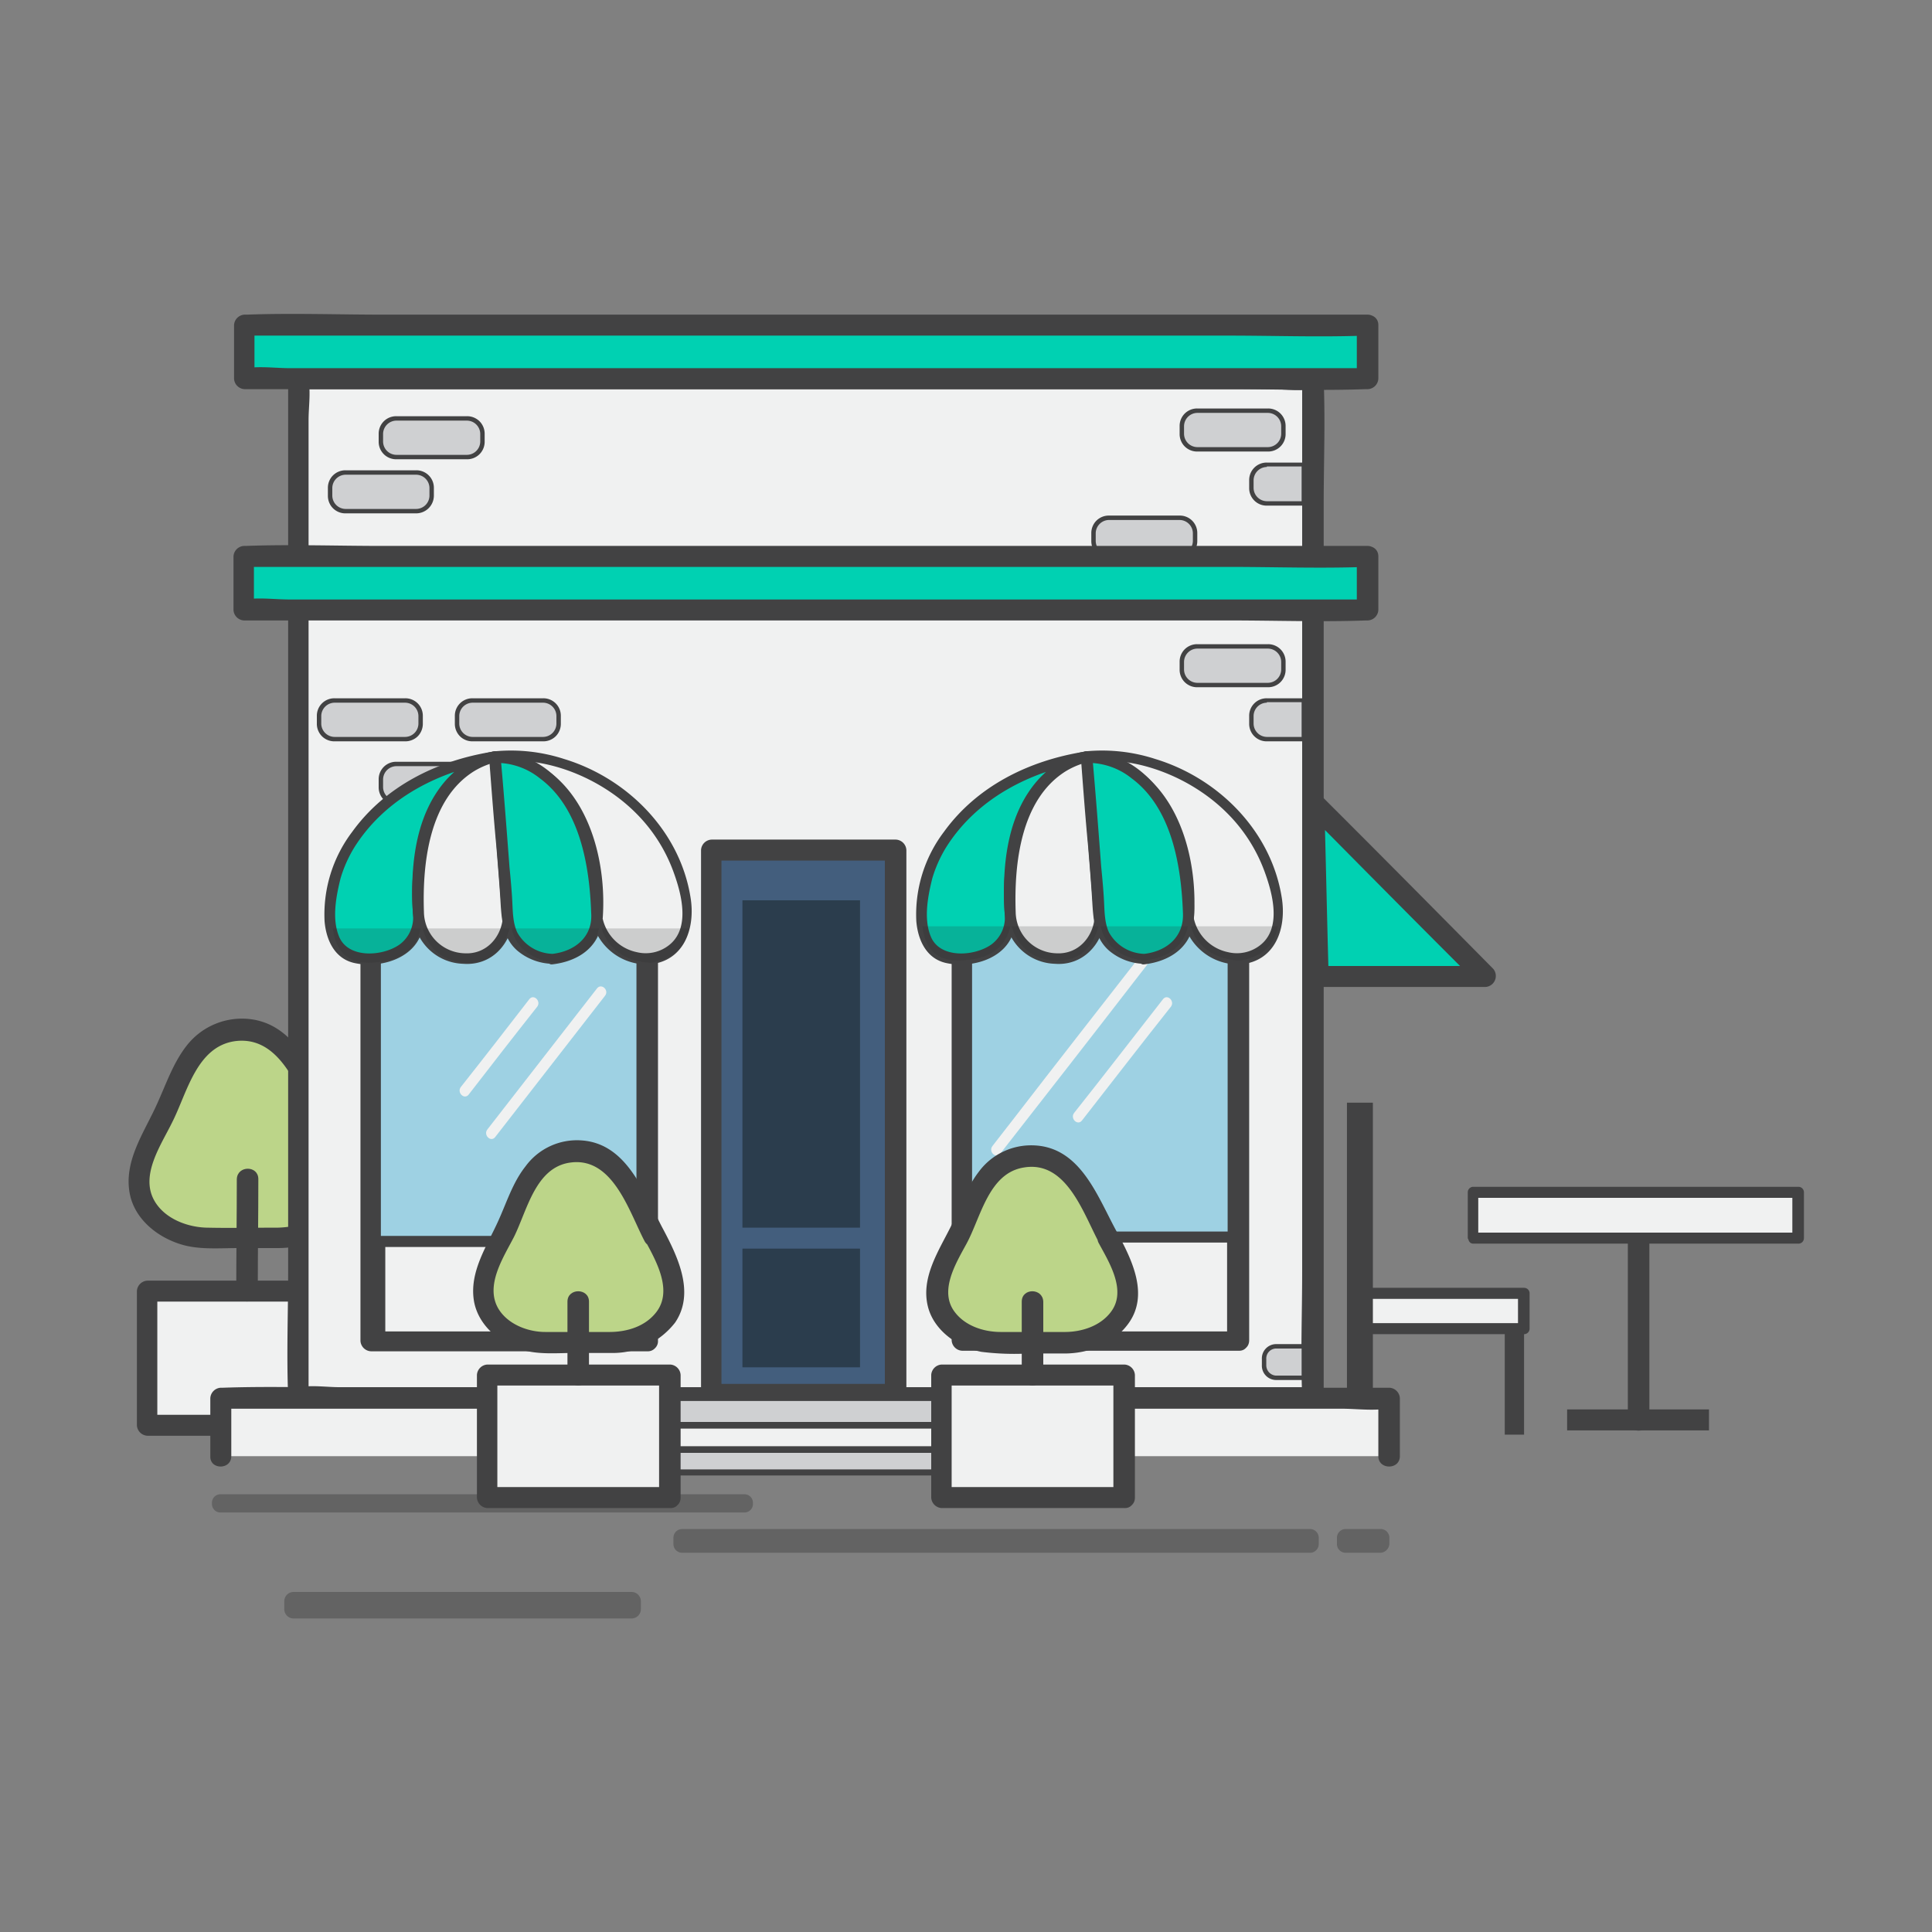 <svg id="Layer_1" data-name="Layer 1" xmlns="http://www.w3.org/2000/svg" viewBox="0 0 350 350"><rect x="0" y="0" width="350" height="350" fill="#808080" stroke="none"/><defs><style>.cls-1{fill:#bcd589;}.cls-2{fill:#424243;}.cls-3{fill:#f0f1f1;}.cls-4{opacity:0.48;}.cls-5{fill:#9ed1e3;}.cls-6{fill:#435e7d;}.cls-7{fill:#00d1b2;}.cls-8{fill:#2b3d4d;}.cls-9{opacity:0.18;}.cls-10{fill:#272525;}.cls-11{fill:#cfd0d2;}</style></defs><title>ecommerce-type-9-teal</title><path class="cls-1" d="M59.1,203.1c-3.2-5.9-6.7-16.8-15.4-16.6-9.7.2-11.2,10.3-14.6,16.6-2,3.7-4.1,7.7-3.8,11.8.4,5.5,6.4,9.3,12,9.3H50.9c5.6,0,11.7-3.8,12-9.3C63.2,210.8,61.1,206.8,59.1,203.1Z"/><path class="cls-2" d="M60.8,202.1c-3.6-6.7-6.8-16.6-15.7-17.5A12.69,12.69,0,0,0,34,189.2c-2.6,3.2-3.9,7.2-5.6,10.9-2.3,5.1-6,10.2-4.9,16.1.9,4.8,5.3,8.2,9.9,9.4,3.1.8,6.6.5,9.8.5h7.1c4.8,0,9.7-1.7,12.6-5.7C67.2,214.7,63.8,207.7,60.8,202.1Zm-1.3,16.5c-2.2,2.7-5.8,3.7-9.1,3.8-4.3,0-8.6.1-13,0-3.6-.1-7.7-1.7-9.5-5-2.5-4.6,1.3-10,3.3-14.1,2.7-5.3,4.4-13.8,11.5-14.7,8.5-1,11.6,9.7,14.8,15.6C59.7,208.3,63.1,214.2,59.5,218.6Z"/><rect class="cls-3" x="26.6" y="233.9" width="36.3" height="24.3"/><path class="cls-2" d="M62.9,256.3H26.6l1.9,1.9V233.9l-1.9,1.9H62.9L61,233.9v24.3c0,2.5,3.9,2.5,3.9,0V233.9A2,2,0,0,0,63,232H26.7a2,2,0,0,0-1.9,1.9v24.3a2,2,0,0,0,1.9,1.9H63C65.4,260.2,65.4,256.3,62.9,256.3Z"/><path class="cls-2" d="M42.9,213.6c0,6.8-.1,13.5-.1,20.3,0,2.5,3.9,2.5,3.9,0,0-6.8.1-13.5.1-20.3,0-2.5-3.8-2.5-3.9,0Z"/><path class="cls-2" d="M294.9,223.8v33.5c0,2.5,3.9,2.5,3.9,0V223.8c-.1-2.5-3.9-2.5-3.9,0Z"/><rect class="cls-3" x="266.9" y="216" width="58.9" height="8.3"/><path class="cls-2" d="M266.9,225.3h58.9a1,1,0,0,0,1-1V216a1,1,0,0,0-1-1H266.9a1,1,0,0,0-1,1v8.3a1,1,0,0,0,1.9,0V216l-1,1h58.9l-1-1v8.3l1-1H266.8C265.7,223.3,265.7,225.3,266.9,225.3Z"/><rect class="cls-2" x="283.9" y="255.33" width="25.7" height="3.8"/><rect class="cls-3" x="245.1" y="234.3" width="31" height="6.4"/><path class="cls-2" d="M245.1,241.7h31a1,1,0,0,0,1-1v-6.4a1,1,0,0,0-1-1h-31a1,1,0,0,0-1,1v6.4a1,1,0,0,0,1.9,0v-6.4l-1,1h31l-1-1v6.4l1-1H245C243.9,239.7,243.9,241.7,245.1,241.7Z"/><rect class="cls-2" x="244.01" y="199.76" width="4.7" height="60.2"/><rect class="cls-2" x="272.6" y="240.5" width="3.5" height="19.4"/><g class="cls-4"><path class="cls-2" d="M114.4,293.2H53.2a1.69,1.69,0,0,1-1.7-1.7v-1.4a1.69,1.69,0,0,1,1.7-1.7h61.2a1.69,1.69,0,0,1,1.7,1.7v1.4A1.69,1.69,0,0,1,114.4,293.2Z"/></g><rect class="cls-3" x="54" y="68.6" width="183.8" height="184.7"/><path class="cls-2" d="M237.8,251.3H61.5c-2.3,0-4.9-.4-7.2,0H54l1.9,1.9V76.1c0-2.3.4-4.9,0-7.2v-.3L54,70.5H230.3c2.3,0,4.9.4,7.2,0h.3l-1.9-1.9V230.4c0,7.5-.3,15,0,22.5v.3c0,2.5,3.9,2.5,3.9,0V91.4c0-7.5.3-15,0-22.5v-.3a2,2,0,0,0-1.9-1.9H76.8c-7.4,0-14.9-.3-22.4,0h-.3a2,2,0,0,0-1.9,1.9V230.4c0,7.5-.3,15,0,22.5v.3a2,2,0,0,0,1.9,1.9H215.2c7.4,0,14.9.3,22.4,0h.3C240.3,255.2,240.3,251.3,237.8,251.3Z"/><rect class="cls-3" x="39.9" y="253.3" width="211.7" height="10.5"/><path class="cls-2" d="M41.9,263.8V253.3L40,255.2H243c2.6,0,5.6.4,8.2,0h.4l-1.9-1.9v10.5c0,2.5,3.9,2.5,3.9,0V253.3a2,2,0,0,0-1.9-1.9H66.1c-8.5,0-17.1-.3-25.7,0H40a2,2,0,0,0-1.9,1.9v10.5c-.1,2.5,3.8,2.5,3.8,0Z"/><rect class="cls-5" x="67.2" y="154" width="50.1" height="89"/><path class="cls-2" d="M117.3,152H67.2a2,2,0,0,0-1.9,1.9v89a2,2,0,0,0,1.9,1.9h50.1a1.73,1.73,0,0,0,1.3-.5l.1-.1h0a1.73,1.73,0,0,0,.5-1.3v-89A2,2,0,0,0,117.3,152ZM73.4,241.1H69V156h46.3v85.1Z"/><g class="cls-4"><path class="cls-2" d="M134.9,274h-95a1.54,1.54,0,0,1-1.5-1.5v-.3a1.54,1.54,0,0,1,1.5-1.5h95a1.54,1.54,0,0,1,1.5,1.5v.3A1.54,1.54,0,0,1,134.9,274Z"/></g><g class="cls-4"><path class="cls-2" d="M237.3,281.3H123.6a1.58,1.58,0,0,1-1.6-1.6v-1.1a1.58,1.58,0,0,1,1.6-1.6H237.3a1.58,1.58,0,0,1,1.6,1.6v1.1A1.58,1.58,0,0,1,237.3,281.3Z"/></g><g class="cls-4"><path class="cls-2" d="M250.1,281.3h-6.3a1.58,1.58,0,0,1-1.6-1.6v-1.1a1.58,1.58,0,0,1,1.6-1.6h6.3a1.58,1.58,0,0,1,1.6,1.6v1.1A1.72,1.72,0,0,1,250.1,281.3Z"/></g><rect class="cls-3" x="68.9" y="224.9" width="47.4" height="17.3"/><path class="cls-2" d="M117.2,224.9a1,1,0,0,0-1-1H68.8a1,1,0,0,0-1,1v17.3a1,1,0,0,0,1,1h47.4a.85.85,0,0,0,.6-.2l.1-.1v-.1a1.42,1.42,0,0,0,.2-.6C117.2,236.4,117.2,230.6,117.2,224.9ZM74.7,241.2H69.8V225.9h45.4v15.3Z"/><path class="cls-3" d="M108.2,179,88.3,204.6c-.8,1,.6,2.4,1.4,1.4l19.9-25.6c.8-1-.6-2.3-1.4-1.4Z"/><path class="cls-3" d="M95.9,181c-4.1,5.3-8.2,10.6-12.4,15.9-.8,1,.6,2.4,1.4,1.4,4.1-5.3,8.2-10.6,12.4-15.9.8-1-.6-2.4-1.4-1.4Z"/><rect class="cls-5" x="174.2" y="154" width="50.1" height="88.8"/><path class="cls-2" d="M224.3,240.9H174.2l1.9,1.9V154l-1.9,1.9h50.1l-1.9-1.9v88.8c0,2.5,3.9,2.5,3.9,0V154a2,2,0,0,0-1.9-1.9H174.3a2,2,0,0,0-1.9,1.9v88.8a2,2,0,0,0,1.9,1.9h50.1C226.8,244.8,226.8,240.9,224.3,240.9Z"/><rect class="cls-3" x="175.9" y="224" width="47.4" height="18.1"/><path class="cls-2" d="M223.3,241.2H175.9l1,1V224.1l-1,1h47.4l-1-1v18.1a1,1,0,0,0,1.9,0V224.1a1,1,0,0,0-1-1H175.8a1,1,0,0,0-1,1v18.1a1,1,0,0,0,1,1h47.4A1,1,0,1,0,223.3,241.2Z"/><rect class="cls-6" x="128.9" y="154" width="33.3" height="98.6"/><path class="cls-2" d="M162.2,250.7H128.8l1.9,1.9V154l-1.9,1.9h33.4l-1.9-1.9v98.6c0,2.5,3.9,2.5,3.9,0V154a2,2,0,0,0-1.9-1.9H128.9A2,2,0,0,0,127,154v98.6a2,2,0,0,0,1.9,1.9h33.4C164.7,254.6,164.7,250.7,162.2,250.7Z"/><rect class="cls-7" x="44.3" y="58.9" width="203.5" height="9.7"/><path class="cls-2" d="M247.8,57H69.4c-8.2,0-16.5-.3-24.7,0h-.4a2,2,0,0,0-1.9,1.9v9.7a2,2,0,0,0,1.9,1.9H222.7c8.2,0,16.5.3,24.7,0h.4a2,2,0,0,0,1.9-1.9V58.9c0-2.5-3.9-2.5-3.9,0v9.7l1.9-1.9H52.6c-2.6,0-5.5-.4-8,0h-.4l1.9,1.9V58.9l-1.9,1.9H222.6c8.2,0,16.5.3,24.7,0h.4A1.9,1.9,0,1,0,247.8,57Z"/><polygon class="cls-7" points="237.8 145.4 269.1 177 238.7 177 237.8 145.4"/><path class="cls-2" d="M236.5,146.8c9.1,9.2,18.2,18.4,27.4,27.6l3.9,3.9c.5-1.1.9-2.2,1.4-3.3H238.8l1.9,1.9c-.3-10.5-.5-21-.8-31.5-.1-2.5-3.9-2.5-3.9,0,.3,10.5.5,21,.8,31.5a2,2,0,0,0,1.9,1.9h30.4a2,2,0,0,0,1.4-3.3c-9.1-9.2-18.2-18.4-27.4-27.6l-3.9-3.9C237.5,142.3,234.7,145,236.5,146.8Z"/><rect class="cls-8" x="134.5" y="226.2" width="21.3" height="21.5"/><rect class="cls-8" x="134.5" y="163.1" width="21.3" height="59.3"/><path class="cls-3" d="M207.8,171.6c-8.2,10.5-16.4,21-24.5,31.5-1.2,1.5-2.3,3-3.5,4.5-.8,1,.6,2.4,1.4,1.4,8.2-10.5,16.4-21,24.5-31.5,1.2-1.5,2.3-3,3.5-4.5.7-1-.6-2.3-1.4-1.4Z"/><path class="cls-3" d="M210.7,181c-5.4,6.9-10.7,13.8-16.1,20.6-.8,1,.6,2.4,1.4,1.4,5.4-6.9,10.7-13.8,16.1-20.6.8-1-.6-2.4-1.4-1.4Z"/><path class="cls-3" d="M215.4,166.2s2-26.6-18.5-29.1a33.61,33.61,0,0,1,30.8,15.3s10.6,18.9-2.9,21.3C224.8,173.7,216.8,174.1,215.4,166.2Z"/><path class="cls-2" d="M216.3,166.2c.6-8.8-1.7-19.6-8.7-25.6a20.42,20.42,0,0,0-10.7-4.5V138c9-1.2,18.9,2.9,25.2,9.1a29,29,0,0,1,7.1,11.1c1.4,3.9,3,10.1-1,13.1a6.81,6.81,0,0,1-5.7,1.2,8,8,0,0,1-6.3-6.5c-.2-1.2-2.1-.7-1.9.5a10.18,10.18,0,0,0,10.5,8.2c6.3-.6,8.3-6.6,7.4-12.1-1.9-12-11.4-21.6-22.9-25.1a31.13,31.13,0,0,0-12.5-1.4,1,1,0,0,0,0,1.9c13.4,1.8,18.4,16.2,17.5,28.1A1,1,0,1,0,216.3,166.2Z"/><path class="cls-7" d="M196.5,137.1s-15.6,2.5-13.5,29.1c0,0,.5,7.5-9.6,7.5s-5.8-15.4-4.3-18.3S177.2,140.1,196.5,137.1Z"/><path class="cls-2" d="M196.3,136.2c-3,.5-5.9,2.6-8,4.8-6,6.5-6.8,16.1-6.3,24.5a6.05,6.05,0,0,1-2.4,5.6c-3.1,2.2-9.4,2.6-11-1.5-1.3-3.2-.5-7.3.3-10.5a23.4,23.4,0,0,1,2.5-5.6c5.6-8.9,15.3-13.8,25.4-15.5,1.2-.1.7-2-.5-1.8-9.9,1.6-19.3,6.2-25.3,14.5a24.79,24.79,0,0,0-5,16.2c.3,3.5,1.9,6.9,5.6,7.6,3.9.8,9-.4,11.2-3.9,1.7-2.7,1-5.5,1-8.5-.1-5.2.6-10.7,2.9-15.4,1.9-3.8,5.6-7.9,10-8.7C198,137.9,197.5,136,196.3,136.2Z"/><path class="cls-3" d="M199.2,166.2l-2.3-29.1s-15.1,1.8-13.9,29.1a8.41,8.41,0,0,0,8.1,7.5C198.6,174.2,199.2,166.2,199.2,166.2Z"/><path class="cls-2" d="M200.2,166.2c-.8-9.7-1.5-19.4-2.3-29.1a1,1,0,0,0-1-1c-5.6.7-9.9,5.8-12,10.7a39.55,39.55,0,0,0-2.8,19.5,9.35,9.35,0,0,0,9,8.3c5,.4,8.7-3.5,9.1-8.4.1-1.2-1.8-1.2-1.9,0-.3,3.6-3,6.7-6.9,6.5a7.59,7.59,0,0,1-7.4-7.5c-.3-8.7.9-20.4,9.1-25.5a14.25,14.25,0,0,1,2.8-1.3c.3-.1.7-.1.9-.2s.7-.1.1,0l-1-1c.8,9.7,1.5,19.4,2.3,29.1C198.3,167.5,200.3,167.5,200.2,166.2Z"/><path class="cls-7" d="M207.3,173.7s-7.5-.3-8.1-7.5-2.3-29.1-2.3-29.1,17.7-1.4,18.5,29.1C215.4,166.2,215.4,173,207.3,173.7Z"/><path class="cls-2" d="M207.3,172.8a7.54,7.54,0,0,1-6.4-3.9c-.8-1.7-.8-3.8-.9-5.7s-.3-4.1-.5-6.1c-.5-6.6-1-13.2-1.6-19.9l-1,1A12.67,12.67,0,0,1,205,141c7.3,5.4,9,15.9,9.3,24.4.2,4.2-2.8,6.9-7,7.4-1.2.1-1.2,2.1,0,1.9,4.3-.5,8.2-2.8,8.9-7.4a21.57,21.57,0,0,0-.3-6.7,44.15,44.15,0,0,0-1.7-8.8c-2-6.7-6.3-13.1-13.3-15.1a11.33,11.33,0,0,0-4.1-.6,1,1,0,0,0-1,1c.4,5.3.8,10.7,1.3,16,.3,3.6.6,7.2.8,10.7.2,3.1.5,6.2,3,8.4a10.19,10.19,0,0,0,6.2,2.4A.91.91,0,1,0,207.3,172.8Z"/><g class="cls-9"><path class="cls-10" d="M215.7,167.8c2,6.5,9.1,6.2,9.1,6.2,4.3-.8,6.2-3.2,6.7-6.2Z"/><path class="cls-10" d="M173.5,174c7.5,0,9.1-4.1,9.5-6.2H167.1C167.5,171.2,169.1,174,173.5,174Z"/><path class="cls-10" d="M191.1,174c5.6.3,7.3-4,7.9-6.2H183.3A8.12,8.12,0,0,0,191.1,174Z"/><path class="cls-10" d="M207.3,174c5.9-.6,7.5-4.2,7.9-6.2H199.4C200.7,173.7,207.3,174,207.3,174Z"/></g><path class="cls-11" d="M76.2,92.6H61.7a2,2,0,0,1-2-2v-3a2,2,0,0,1,2-2H76.2a2,2,0,0,1,2,2v3A2,2,0,0,1,76.2,92.6Z"/><path class="cls-2" d="M75.4,93H62.6a3.16,3.16,0,0,1-3.2-3.2V88.4a3.16,3.16,0,0,1,3.2-3.2H75.4a3.16,3.16,0,0,1,3.2,3.2v1.4A3.22,3.22,0,0,1,75.4,93ZM62.6,86a2.43,2.43,0,0,0-2.4,2.4v1.4a2.43,2.43,0,0,0,2.4,2.4H75.4a2.43,2.43,0,0,0,2.4-2.4V88.4A2.43,2.43,0,0,0,75.4,86Z"/><path class="cls-11" d="M85.4,82.8H71a2,2,0,0,1-2-2v-3a2,2,0,0,1,2-2H85.5a2,2,0,0,1,2,2v3A2.16,2.16,0,0,1,85.4,82.8Z"/><path class="cls-2" d="M84.6,83.2H71.8A3.16,3.16,0,0,1,68.6,80V78.6a3.16,3.16,0,0,1,3.2-3.2H84.6a3.16,3.16,0,0,1,3.2,3.2V80A3.16,3.16,0,0,1,84.6,83.2Zm-12.8-7a2.43,2.43,0,0,0-2.4,2.4V80a2.43,2.43,0,0,0,2.4,2.4H84.6A2.43,2.43,0,0,0,87,80V78.6a2.43,2.43,0,0,0-2.4-2.4Z"/><path class="cls-11" d="M74.3,134H59.8a2,2,0,0,1-2-2v-3a2,2,0,0,1,2-2H74.3a2,2,0,0,1,2,2v3A2,2,0,0,1,74.3,134Z"/><path class="cls-2" d="M73.4,134.3H60.6a3.16,3.16,0,0,1-3.2-3.2v-1.4a3.16,3.16,0,0,1,3.2-3.2H73.4a3.16,3.16,0,0,1,3.2,3.2v1.4A3.16,3.16,0,0,1,73.4,134.3Zm-12.8-7a2.43,2.43,0,0,0-2.4,2.4v1.4a2.43,2.43,0,0,0,2.4,2.4H73.4a2.43,2.43,0,0,0,2.4-2.4v-1.4a2.43,2.43,0,0,0-2.4-2.4Z"/><path class="cls-11" d="M99.2,134H84.8a2,2,0,0,1-2-2v-3a2,2,0,0,1,2-2H99.3a2,2,0,0,1,2,2v3A2.16,2.16,0,0,1,99.2,134Z"/><path class="cls-2" d="M98.4,134.3H85.6a3.16,3.16,0,0,1-3.2-3.2v-1.4a3.16,3.16,0,0,1,3.2-3.2H98.4a3.16,3.16,0,0,1,3.2,3.2v1.4A3.16,3.16,0,0,1,98.4,134.3Zm-12.8-7a2.43,2.43,0,0,0-2.4,2.4v1.4a2.43,2.43,0,0,0,2.4,2.4H98.4a2.43,2.43,0,0,0,2.4-2.4v-1.4a2.43,2.43,0,0,0-2.4-2.4Z"/><path class="cls-11" d="M236.1,126.9h-6.7a2.8,2.8,0,0,0-2.8,2.8v1.4a2.8,2.8,0,0,0,2.8,2.8h6.7Z"/><path class="cls-2" d="M236.5,134.3h-7a3.16,3.16,0,0,1-3.2-3.2v-1.4a3.16,3.16,0,0,1,3.2-3.2h7Zm-7-7a2.43,2.43,0,0,0-2.4,2.4v1.4a2.43,2.43,0,0,0,2.4,2.4h6.3v-6.3h-6.3Z"/><path class="cls-11" d="M236.1,243.9h-5a2.16,2.16,0,0,0-2.1,2.3v1.1a2.23,2.23,0,0,0,2.1,2.3h5Z"/><path class="cls-2" d="M236.5,250h-5.4a2.59,2.59,0,0,1-2.5-2.7v-1.1a2.59,2.59,0,0,1,2.5-2.7h5.4Zm-5.4-5.7a1.8,1.8,0,0,0-1.7,1.9v1.1a1.87,1.87,0,0,0,1.7,1.9h4.7v-4.9Z"/><path class="cls-11" d="M230.5,124.1H216a2,2,0,0,1-2-2v-3a2,2,0,0,1,2-2h14.5a2,2,0,0,1,2,2v3A1.94,1.94,0,0,1,230.5,124.1Z"/><path class="cls-2" d="M229.7,124.5H216.9a3.16,3.16,0,0,1-3.2-3.2v-1.4a3.16,3.16,0,0,1,3.2-3.2h12.8a3.16,3.16,0,0,1,3.2,3.2v1.4A3.16,3.16,0,0,1,229.7,124.5Zm-12.8-7a2.43,2.43,0,0,0-2.4,2.4v1.4a2.43,2.43,0,0,0,2.4,2.4h12.8a2.43,2.43,0,0,0,2.4-2.4v-1.4a2.43,2.43,0,0,0-2.4-2.4Z"/><path class="cls-11" d="M236.1,84.2h-6.7a2.8,2.8,0,0,0-2.8,2.8v1.4a2.8,2.8,0,0,0,2.8,2.8h6.7Z"/><path class="cls-2" d="M236.5,91.6h-7a3.16,3.16,0,0,1-3.2-3.2V87a3.16,3.16,0,0,1,3.2-3.2h7Zm-7-7a2.43,2.43,0,0,0-2.4,2.4v1.4a2.43,2.43,0,0,0,2.4,2.4h6.3V84.5h-6.3Z"/><path class="cls-11" d="M230.5,81.4H216a2,2,0,0,1-2-2v-3a2,2,0,0,1,2-2h14.5a2,2,0,0,1,2,2v3A1.94,1.94,0,0,1,230.5,81.4Z"/><path class="cls-2" d="M229.7,81.8H216.9a3.16,3.16,0,0,1-3.2-3.2V77.2a3.16,3.16,0,0,1,3.2-3.2h12.8a3.16,3.16,0,0,1,3.2,3.2v1.4A3.16,3.16,0,0,1,229.7,81.8Zm-12.8-7a2.43,2.43,0,0,0-2.4,2.4v1.4a2.43,2.43,0,0,0,2.4,2.4h12.8a2.43,2.43,0,0,0,2.4-2.4V77.2a2.43,2.43,0,0,0-2.4-2.4Z"/><path class="cls-11" d="M214.5,100.8H200a2,2,0,0,1-2-2v-3a2,2,0,0,1,2-2h14.5a2,2,0,0,1,2,2v3A2,2,0,0,1,214.5,100.8Z"/><path class="cls-2" d="M213.7,101.2H200.9a3.16,3.16,0,0,1-3.2-3.2V96.6a3.16,3.16,0,0,1,3.2-3.2h12.8a3.16,3.16,0,0,1,3.2,3.2V98A3.16,3.16,0,0,1,213.7,101.2Zm-12.8-7a2.43,2.43,0,0,0-2.4,2.4V98a2.43,2.43,0,0,0,2.4,2.4h12.8a2.43,2.43,0,0,0,2.4-2.4V96.6a2.43,2.43,0,0,0-2.4-2.4Z"/><path class="cls-11" d="M85.5,145.4H71a2,2,0,0,1-2-2v-3a2,2,0,0,1,2-2H85.5a2,2,0,0,1,2,2v3A2.07,2.07,0,0,1,85.5,145.4Z"/><path class="cls-2" d="M84.6,145.8H71.8a3.16,3.16,0,0,1-3.2-3.2v-1.4a3.16,3.16,0,0,1,3.2-3.2H84.6a3.16,3.16,0,0,1,3.2,3.2v1.4A3.16,3.16,0,0,1,84.6,145.8Zm-12.8-7a2.43,2.43,0,0,0-2.4,2.4v1.4a2.43,2.43,0,0,0,2.4,2.4H84.6a2.43,2.43,0,0,0,2.4-2.4v-1.4a2.43,2.43,0,0,0-2.4-2.4Z"/><path class="cls-3" d="M108.2,166.2s2-26.6-18.5-29.1a33.61,33.61,0,0,1,30.8,15.3s10.6,18.9-2.9,21.3C117.6,173.7,109.6,174.1,108.2,166.2Z"/><path class="cls-2" d="M109.2,166.2c.6-8.8-1.7-19.6-8.7-25.6a20.42,20.42,0,0,0-10.7-4.5V138c9-1.2,18.9,2.9,25.2,9.1a29,29,0,0,1,7.1,11.1c1.4,3.9,3,10.1-1,13.1a6.81,6.81,0,0,1-5.7,1.2,8,8,0,0,1-6.3-6.5c-.2-1.2-2.1-.7-1.9.5a10.18,10.18,0,0,0,10.5,8.2c6.3-.6,8.3-6.6,7.4-12.1-1.9-12-11.4-21.6-22.9-25.1a31.13,31.13,0,0,0-12.5-1.4,1,1,0,0,0,0,1.9c13.4,1.8,18.4,16.2,17.5,28.1A1,1,0,1,0,109.2,166.2Z"/><path class="cls-7" d="M89.3,137.1s-15.6,2.5-13.5,29.1c0,0,.5,7.5-9.6,7.5s-5.8-15.4-4.3-18.3S70.1,140.1,89.3,137.1Z"/><path class="cls-2" d="M89.1,136.2c-3,.5-5.9,2.6-8,4.8-6,6.5-6.8,16.1-6.3,24.5a6.05,6.05,0,0,1-2.4,5.6c-3.1,2.2-9.4,2.6-11-1.5-1.3-3.2-.5-7.3.3-10.5a23.4,23.4,0,0,1,2.5-5.6c5.6-8.9,15.3-13.8,25.4-15.5,1.2-.1.7-2-.5-1.8-9.9,1.6-19.3,6.2-25.3,14.5a24.79,24.79,0,0,0-5,16.2c.3,3.5,1.9,6.9,5.6,7.6,3.9.8,9-.4,11.2-3.9,1.7-2.7,1-5.5,1-8.5-.1-5.2.6-10.7,2.9-15.4,1.9-3.8,5.6-7.9,10-8.7C90.8,137.9,90.3,136,89.1,136.2Z"/><path class="cls-3" d="M92,166.2l-2.3-29.1s-15.1,1.8-13.9,29.1a8.41,8.41,0,0,0,8.1,7.5C91.4,174.2,92,166.2,92,166.2Z"/><path class="cls-2" d="M93,166.2c-.8-9.7-1.5-19.4-2.3-29.1a1,1,0,0,0-1-1c-5.6.7-9.9,5.8-12,10.7a39.55,39.55,0,0,0-2.8,19.5,9.35,9.35,0,0,0,9,8.3c5.1.4,8.7-3.5,9.1-8.4.1-1.2-1.8-1.2-1.9,0-.3,3.6-3,6.7-6.9,6.5a7.59,7.59,0,0,1-7.4-7.5c-.3-8.7.9-20.4,9.1-25.5a14.25,14.25,0,0,1,2.8-1.3c.3-.1.7-.1.9-.2s.7-.1.1,0l-1-1c.8,9.7,1.5,19.4,2.3,29.1C91.1,167.5,93.1,167.5,93,166.2Z"/><path class="cls-7" d="M100.1,173.7s-7.5-.3-8.1-7.5-2.3-29.1-2.3-29.1,17.7-1.4,18.5,29.1C108.2,166.2,108.3,173,100.1,173.7Z"/><path class="cls-2" d="M100.1,172.8a7.54,7.54,0,0,1-6.4-3.9c-.8-1.7-.8-3.8-.9-5.7s-.3-4.1-.5-6.1c-.5-6.6-1-13.2-1.6-19.9l-1,1a12.67,12.67,0,0,1,8.1,2.8c7.3,5.4,9,15.9,9.3,24.4.3,4.2-2.8,6.9-7,7.4-1.2.1-1.2,2.1,0,1.9,4.3-.5,8.2-2.8,8.9-7.4a21.57,21.57,0,0,0-.3-6.7,44.15,44.15,0,0,0-1.7-8.8c-2-6.7-6.3-13.1-13.3-15.1a11.33,11.33,0,0,0-4.1-.6,1,1,0,0,0-1,1c.4,5.3.8,10.7,1.3,16,.3,3.6.6,7.2.8,10.7.2,3.1.5,6.2,3,8.4a10.19,10.19,0,0,0,6.2,2.4A.91.91,0,1,0,100.1,172.8Z"/><g class="cls-9"><path class="cls-10" d="M109,168.2c2,6.5,9.1,6.2,9.1,6.2,4.3-.8,6.2-3.2,6.7-6.2Z"/><path class="cls-10" d="M66.7,174.4c7.5,0,9.1-4.1,9.5-6.2H60.3C60.7,171.6,62.4,174.4,66.7,174.4Z"/><path class="cls-10" d="M84.4,174.4c5.6.3,7.3-4,7.9-6.2H76.6C77.1,170.3,78.9,174.1,84.4,174.4Z"/><path class="cls-10" d="M100.6,174.4c5.9-.6,7.5-4.2,7.9-6.2H92.7C94,174.1,100.6,174.4,100.6,174.4Z"/></g><rect class="cls-7" x="44.1" y="100.8" width="203.7" height="9.7"/><path class="cls-2" d="M247.8,98.9H69.3c-8.2,0-16.6-.3-24.8,0h-.3a2,2,0,0,0-1.9,1.9v9.7a2,2,0,0,0,1.9,1.9H222.7c8.2,0,16.6.3,24.8,0h.3a2,2,0,0,0,1.9-1.9v-9.7c0-2.5-3.9-2.5-3.9,0v9.7l1.9-1.9H52.4c-2.6,0-5.5-.4-8,0h-.3l1.9,1.9v-9.7l-1.9,1.9H222.6c8.2,0,16.6.3,24.8,0h.3A1.9,1.9,0,1,0,247.8,98.9Z"/><rect class="cls-11" x="121.3" y="253.3" width="50.6" height="5"/><path class="cls-2" d="M172.6,258.8H120.8v-6.1h51.8Zm-50.7-1.2h49.5v-3.8H121.9Z"/><rect class="cls-11" x="121.3" y="262.6" width="50.6" height="4.1"/><path class="cls-2" d="M172.6,267.3H120.8V262h51.8Zm-50.7-1.1h49.5v-3H121.9Z"/><path class="cls-1" d="M118.5,223.8c-2.9-5.4-6.1-15.4-14.1-15.3-8.9.2-10.2,9.5-13.4,15.3-1.9,3.4-3.8,7.1-3.5,10.9.3,5,5.8,8.6,11,8.6h12.4c5.1,0,10.6-3.5,11-8.6C122.2,230.9,120.3,227.2,118.5,223.8Z"/><path class="cls-2" d="M120.2,222.8c-3.4-6.3-6.4-15.6-14.8-16.2a11.54,11.54,0,0,0-10.2,4.7c-2.3,2.9-3.4,6.5-4.9,9.8-2.1,4.7-5.4,9.4-4.4,14.8.9,4.5,5,7.7,9.3,8.8,2.9.7,6,.4,8.9.4h6.5a14.31,14.31,0,0,0,11.7-5.5c3.6-5.3.6-11.7-2.1-16.8-1.2-2.2-4.5-.2-3.3,2,2,3.7,5,9,2,12.9-2,2.6-5.3,3.6-8.5,3.6H98.8c-3.2,0-6.8-1.4-8.5-4.2-2.5-4.2.9-9.3,2.8-13,2.4-4.8,3.9-12.7,10.3-13.5,7.7-1,10.6,9,13.4,14.3C118,227,121.3,225,120.2,222.8Z"/><rect class="cls-3" x="88.2" y="249.2" width="33.1" height="22.2"/><path class="cls-2" d="M121.3,269.4H88.2l1.9,1.9V249.1L88.2,251h33.1l-1.9-1.9v22.2c0,2.5,3.9,2.5,3.9,0V249.1a2,2,0,0,0-1.9-1.9H88.3a2,2,0,0,0-1.9,1.9v22.2a2,2,0,0,0,1.9,1.9h33.1C123.8,273.3,123.8,269.4,121.3,269.4Z"/><path class="cls-1" d="M200.7,224.3c-2.9-5.3-6.1-15-14.1-14.9-8.9.2-10.2,9.2-13.4,14.9-1.9,3.3-3.8,6.9-3.5,10.6.3,4.9,5.8,8.3,11,8.3h12.4c5.1,0,10.6-3.4,11-8.3C204.5,231.2,202.6,227.7,200.7,224.3Z"/><path class="cls-2" d="M202.4,223.3c-3.5-6.3-6.5-15.4-15-15.8a11.8,11.8,0,0,0-10.1,4.8c-2.3,3-3.4,6.6-5.1,10-2.2,4.4-5.4,9.2-4.1,14.4,1.1,4.4,5.5,7.4,9.7,8.2a48.35,48.35,0,0,0,8.5.3h6.5c4.4,0,8.9-1.7,11.6-5.4,3.8-5.2.7-11.5-2-16.5-1.2-2.2-4.6-.2-3.3,2,1.9,3.5,5,8.5,2.2,12.3-1.9,2.6-5.3,3.7-8.4,3.7H181.3c-3.1,0-6.5-1.1-8.4-3.7-2.8-3.8.3-8.8,2.2-12.3,2.6-4.8,4-12.8,10.4-13.8,7.8-1.3,10.8,8.5,13.7,13.8C200.2,227.5,203.6,225.5,202.4,223.3Z"/><rect class="cls-3" x="170.4" y="249.2" width="33.1" height="22.2"/><path class="cls-2" d="M203.6,269.4H170.5l1.9,1.9V249.1l-1.9,1.9h33.1l-1.9-1.9v22.2c0,2.5,3.9,2.5,3.9,0V249.1a2,2,0,0,0-1.9-1.9H170.6a2,2,0,0,0-1.9,1.9v22.2a2,2,0,0,0,1.9,1.9h33.1C206.1,273.3,206.1,269.4,203.6,269.4Z"/><path class="cls-2" d="M102.8,235.8v13.3c0,2.5,3.9,2.5,3.9,0V235.8c0-2.5-3.9-2.5-3.9,0Z"/><path class="cls-2" d="M185.1,235.8v13.3c0,2.5,3.9,2.5,3.9,0V235.8c-.1-2.5-3.9-2.5-3.9,0Z"/></svg>
